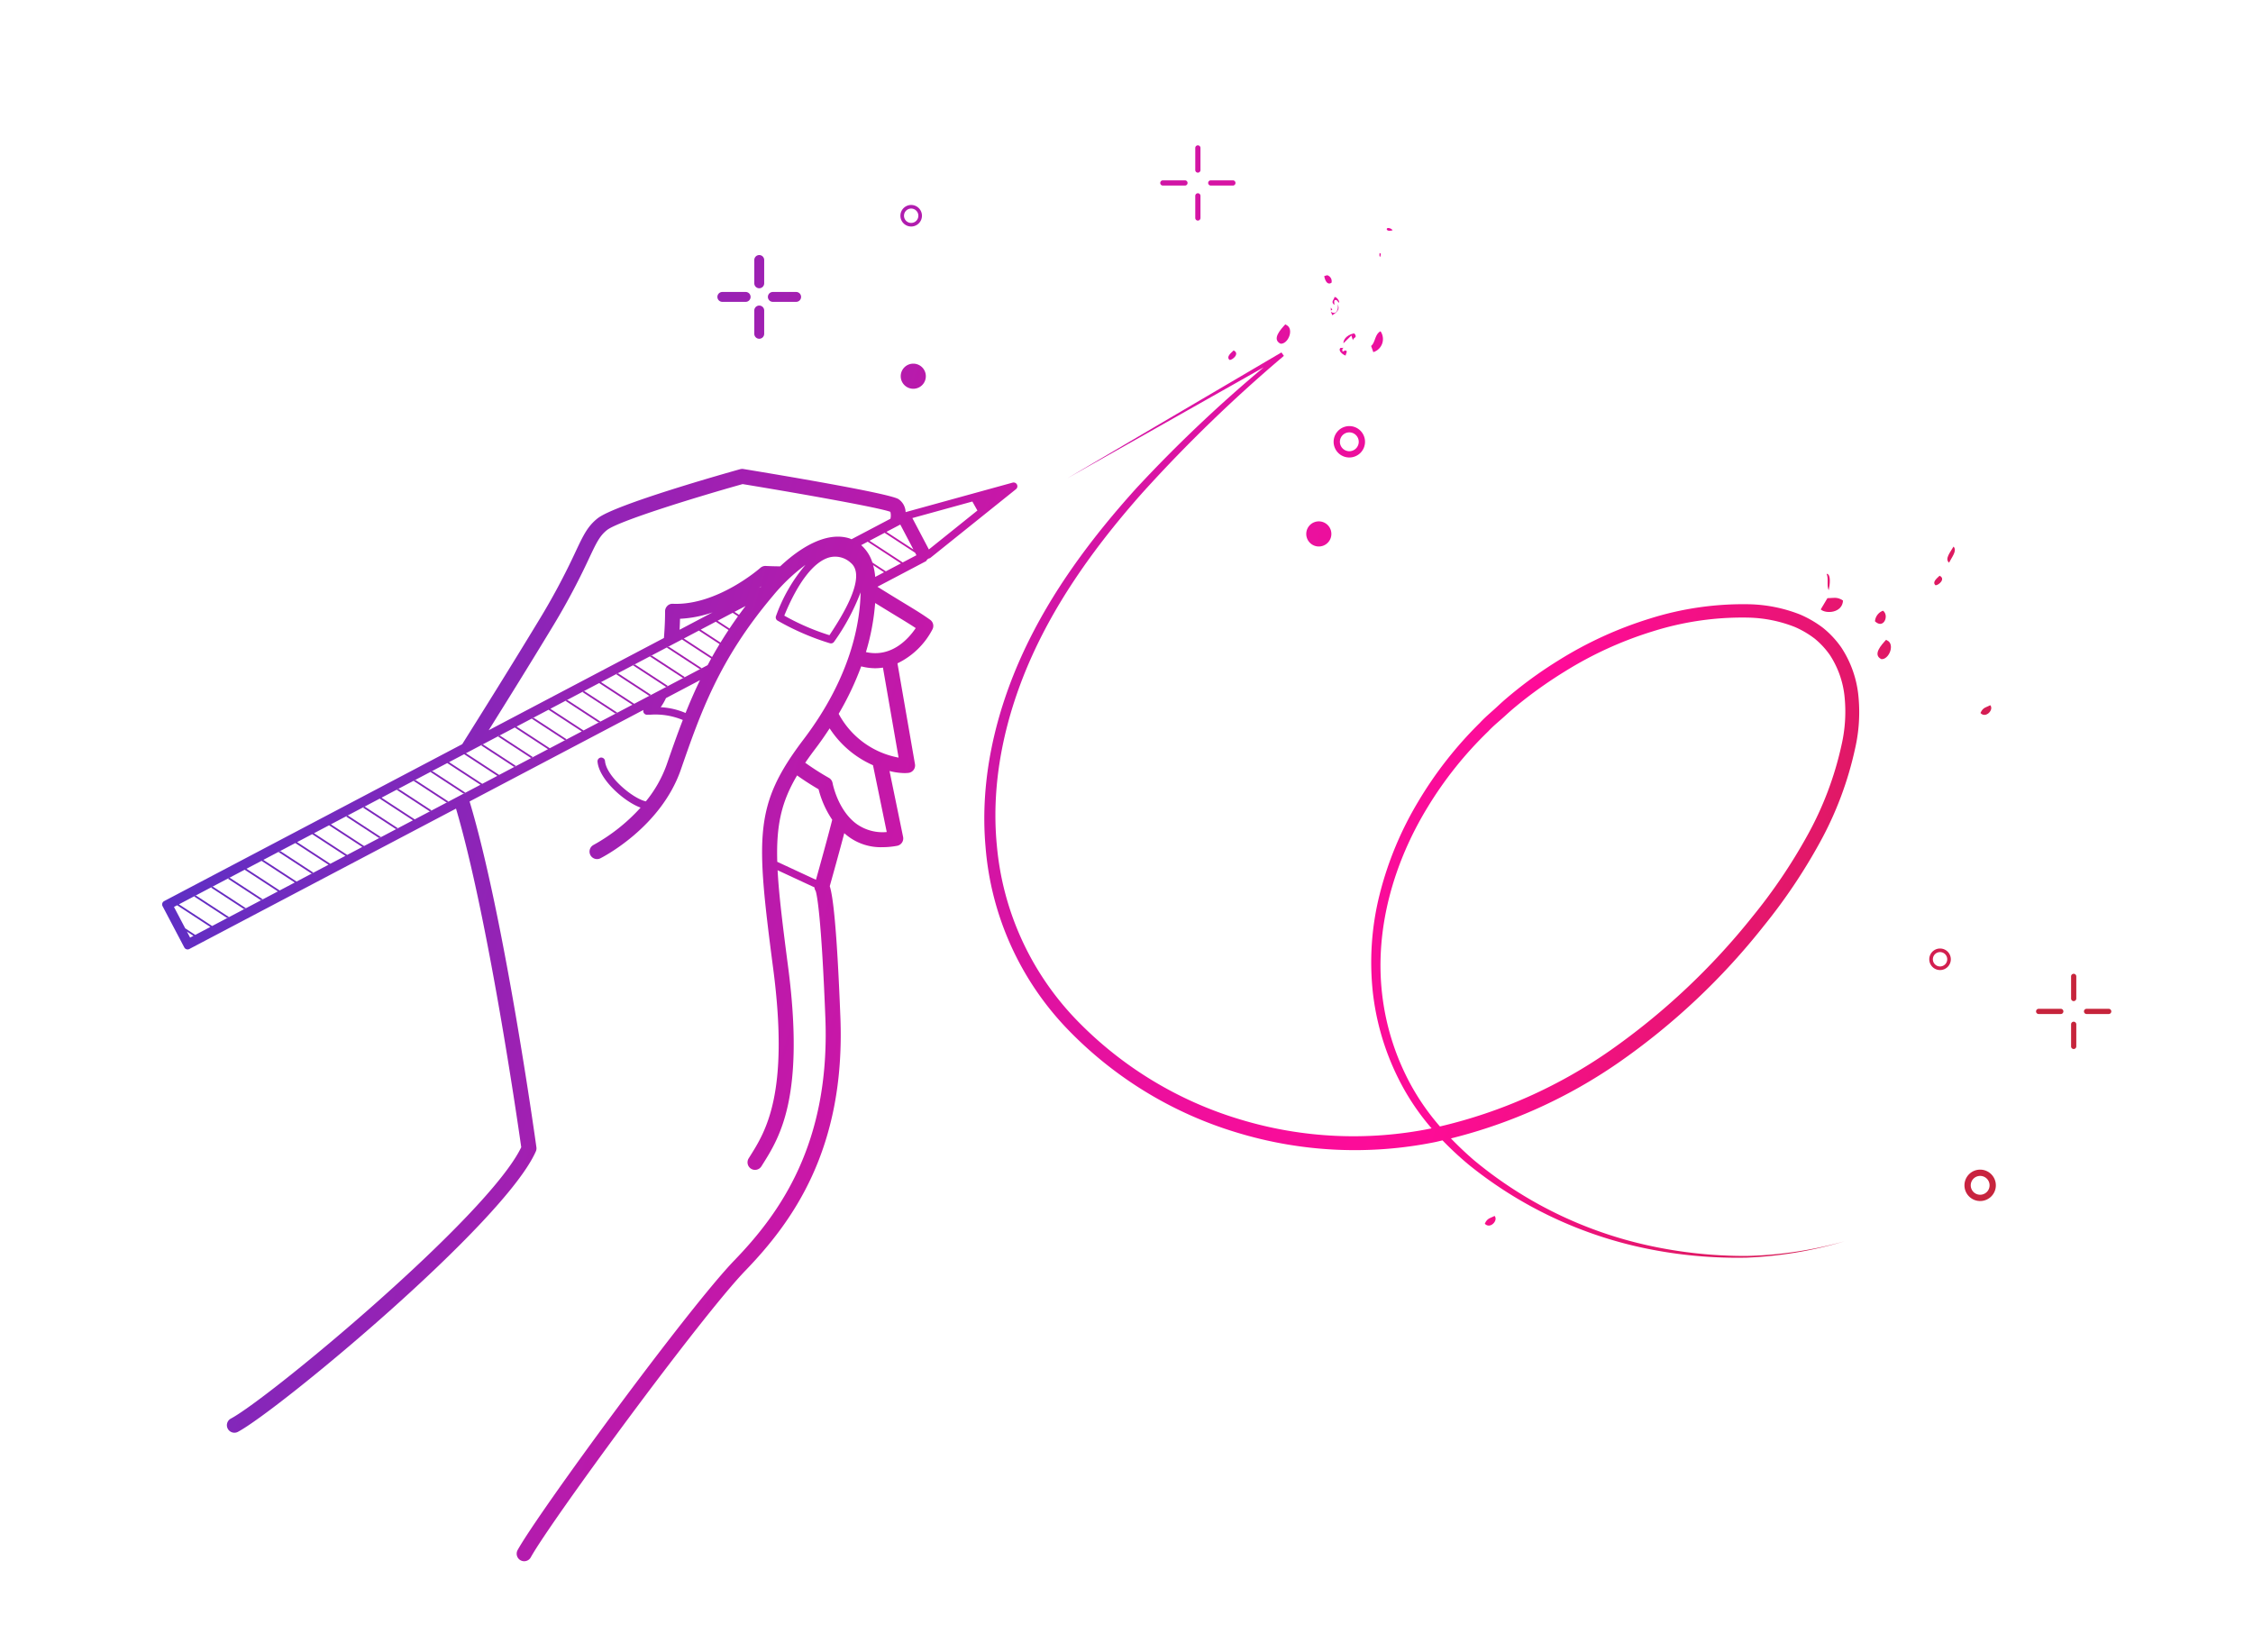 <?xml version="1.0" encoding="UTF-8"?>
<svg xmlns="http://www.w3.org/2000/svg" xmlns:xlink="http://www.w3.org/1999/xlink" id="Ebene_1" data-name="Ebene 1" viewBox="0 0 300 220">
  <defs>
    <style>.cls-1{fill:url(#Unbenannter_Verlauf_14);}.cls-2{fill:url(#Unbenannter_Verlauf_14-2);}.cls-3{fill:url(#Unbenannter_Verlauf_14-3);}.cls-4{fill:url(#Unbenannter_Verlauf_14-4);}.cls-5{fill:url(#Unbenannter_Verlauf_14-5);}.cls-6{fill:url(#Unbenannter_Verlauf_14-6);}.cls-7{fill:url(#Unbenannter_Verlauf_14-7);}.cls-8{fill:url(#Unbenannter_Verlauf_14-8);}.cls-9{fill:url(#Unbenannter_Verlauf_14-9);}.cls-10{fill:url(#Unbenannter_Verlauf_14-10);}.cls-11{fill:url(#Unbenannter_Verlauf_14-11);}.cls-12{fill:url(#Unbenannter_Verlauf_14-12);}.cls-13{fill:url(#Unbenannter_Verlauf_14-13);}.cls-14{fill:url(#Unbenannter_Verlauf_14-14);}.cls-15{fill:url(#Unbenannter_Verlauf_14-15);}.cls-16{fill:url(#Unbenannter_Verlauf_14-16);}.cls-17{fill:url(#Unbenannter_Verlauf_14-17);}.cls-18{fill:url(#Unbenannter_Verlauf_14-18);}.cls-19{fill:url(#Unbenannter_Verlauf_14-19);}.cls-20{fill:url(#Unbenannter_Verlauf_14-20);}.cls-21{fill:url(#Unbenannter_Verlauf_14-21);}.cls-22{fill:url(#Unbenannter_Verlauf_14-22);}.cls-23{fill:url(#Unbenannter_Verlauf_14-23);}.cls-24{fill:url(#Unbenannter_Verlauf_14-24);}.cls-25{fill:url(#Unbenannter_Verlauf_14-25);}.cls-26{fill:url(#Unbenannter_Verlauf_14-26);}.cls-27{fill:url(#Unbenannter_Verlauf_14-27);}.cls-28{fill:url(#Unbenannter_Verlauf_14-28);}.cls-29{fill:url(#Unbenannter_Verlauf_14-29);}.cls-30{fill:url(#Unbenannter_Verlauf_14-30);}.cls-31{fill:url(#Unbenannter_Verlauf_14-31);}.cls-32{fill:url(#Unbenannter_Verlauf_14-32);}.cls-33{fill:url(#Unbenannter_Verlauf_14-33);}.cls-34{fill:url(#Unbenannter_Verlauf_14-34);}.cls-35{fill:url(#Unbenannter_Verlauf_14-35);}.cls-36{fill:url(#Unbenannter_Verlauf_14-36);}.cls-37{fill:url(#Unbenannter_Verlauf_14-37);}.cls-38{fill:url(#Unbenannter_Verlauf_14-38);}.cls-39{fill:url(#Unbenannter_Verlauf_14-39);}.cls-40{fill:url(#Unbenannter_Verlauf_14-40);}.cls-41{fill:url(#Unbenannter_Verlauf_14-41);}.cls-42{fill:url(#Unbenannter_Verlauf_14-42);}.cls-43{fill:url(#Unbenannter_Verlauf_14-43);}.cls-44{fill:url(#Unbenannter_Verlauf_14-44);}.cls-45{fill:url(#Unbenannter_Verlauf_14-45);}.cls-46{fill:url(#Unbenannter_Verlauf_14-46);}.cls-47{fill:url(#Unbenannter_Verlauf_14-47);}.cls-48{fill:url(#Unbenannter_Verlauf_14-48);}.cls-49{fill:url(#Unbenannter_Verlauf_14-49);}.cls-50{fill:url(#Unbenannter_Verlauf_14-50);}.cls-51{fill:url(#Unbenannter_Verlauf_14-51);}.cls-52{fill:url(#Unbenannter_Verlauf_14-52);}.cls-53{fill:url(#Unbenannter_Verlauf_14-53);}.cls-54{fill:url(#Unbenannter_Verlauf_14-54);}.cls-55{fill:url(#Unbenannter_Verlauf_14-55);}.cls-56{fill:url(#Unbenannter_Verlauf_14-56);}.cls-57{fill:url(#Unbenannter_Verlauf_14-57);}</style>
    <linearGradient id="Unbenannter_Verlauf_14" x1="-21.897" y1="53.232" x2="271.182" y2="142.353" gradientUnits="userSpaceOnUse">
      <stop offset="0" stop-color="#0841db"></stop>
      <stop offset="0.137" stop-color="#4434cb"></stop>
      <stop offset="0.302" stop-color="#8626b9"></stop>
      <stop offset="0.452" stop-color="#ba1aab"></stop>
      <stop offset="0.582" stop-color="#e012a1"></stop>
      <stop offset="0.686" stop-color="#f70d9a"></stop>
      <stop offset="0.751" stop-color="#ff0b98"></stop>
      <stop offset="1" stop-color="#c6243b"></stop>
    </linearGradient>
    <linearGradient id="Unbenannter_Verlauf_14-2" x1="-22.417" y1="54.941" x2="270.663" y2="144.062" xlink:href="#Unbenannter_Verlauf_14"></linearGradient>
    <linearGradient id="Unbenannter_Verlauf_14-3" x1="-22.936" y1="56.65" x2="270.143" y2="145.771" xlink:href="#Unbenannter_Verlauf_14"></linearGradient>
    <linearGradient id="Unbenannter_Verlauf_14-4" x1="-23.456" y1="58.358" x2="269.623" y2="147.479" xlink:href="#Unbenannter_Verlauf_14"></linearGradient>
    <linearGradient id="Unbenannter_Verlauf_14-5" x1="-24.495" y1="61.777" x2="268.584" y2="150.898" xlink:href="#Unbenannter_Verlauf_14"></linearGradient>
    <linearGradient id="Unbenannter_Verlauf_14-6" x1="-25.015" y1="63.485" x2="268.064" y2="152.606" xlink:href="#Unbenannter_Verlauf_14"></linearGradient>
    <linearGradient id="Unbenannter_Verlauf_14-7" x1="-26.054" y1="66.903" x2="267.025" y2="156.024" xlink:href="#Unbenannter_Verlauf_14"></linearGradient>
    <linearGradient id="Unbenannter_Verlauf_14-8" x1="-27.094" y1="70.321" x2="265.986" y2="159.442" xlink:href="#Unbenannter_Verlauf_14"></linearGradient>
    <linearGradient id="Unbenannter_Verlauf_14-9" x1="-27.613" y1="72.03" x2="265.466" y2="161.151" xlink:href="#Unbenannter_Verlauf_14"></linearGradient>
    <linearGradient id="Unbenannter_Verlauf_14-10" x1="-29.172" y1="77.157" x2="263.907" y2="166.278" xlink:href="#Unbenannter_Verlauf_14"></linearGradient>
    <linearGradient id="Unbenannter_Verlauf_14-11" x1="-29.692" y1="78.866" x2="263.387" y2="167.987" xlink:href="#Unbenannter_Verlauf_14"></linearGradient>
    <linearGradient id="Unbenannter_Verlauf_14-12" x1="-30.212" y1="80.575" x2="262.868" y2="169.696" xlink:href="#Unbenannter_Verlauf_14"></linearGradient>
    <linearGradient id="Unbenannter_Verlauf_14-13" x1="-31.251" y1="83.993" x2="261.828" y2="173.114" xlink:href="#Unbenannter_Verlauf_14"></linearGradient>
    <linearGradient id="Unbenannter_Verlauf_14-14" x1="-31.771" y1="85.702" x2="261.309" y2="174.823" xlink:href="#Unbenannter_Verlauf_14"></linearGradient>
    <linearGradient id="Unbenannter_Verlauf_14-15" x1="-33.85" y1="92.538" x2="259.23" y2="181.659" xlink:href="#Unbenannter_Verlauf_14"></linearGradient>
    <linearGradient id="Unbenannter_Verlauf_14-16" x1="-35.409" y1="97.665" x2="257.671" y2="186.786" xlink:href="#Unbenannter_Verlauf_14"></linearGradient>
    <linearGradient id="Unbenannter_Verlauf_14-17" x1="-35.928" y1="99.374" x2="257.151" y2="188.495" xlink:href="#Unbenannter_Verlauf_14"></linearGradient>
    <linearGradient id="Unbenannter_Verlauf_14-18" x1="-36.448" y1="101.083" x2="256.632" y2="190.204" xlink:href="#Unbenannter_Verlauf_14"></linearGradient>
    <linearGradient id="Unbenannter_Verlauf_14-19" x1="-18.554" y1="42.237" x2="274.526" y2="131.358" xlink:href="#Unbenannter_Verlauf_14"></linearGradient>
    <linearGradient id="Unbenannter_Verlauf_14-20" x1="-3.79" y1="-6.315" x2="289.289" y2="82.806" xlink:href="#Unbenannter_Verlauf_14"></linearGradient>
    <linearGradient id="Unbenannter_Verlauf_14-21" x1="-4.904" y1="-2.65" x2="288.175" y2="86.471" xlink:href="#Unbenannter_Verlauf_14"></linearGradient>
    <linearGradient id="Unbenannter_Verlauf_14-22" x1="-4.51" y1="-3.946" x2="288.569" y2="85.175" xlink:href="#Unbenannter_Verlauf_14"></linearGradient>
    <linearGradient id="Unbenannter_Verlauf_14-23" x1="-6.902" y1="3.919" x2="286.178" y2="93.04" xlink:href="#Unbenannter_Verlauf_14"></linearGradient>
    <linearGradient id="Unbenannter_Verlauf_14-24" x1="-7.002" y1="4.247" x2="286.078" y2="93.368" xlink:href="#Unbenannter_Verlauf_14"></linearGradient>
    <linearGradient id="Unbenannter_Verlauf_14-25" x1="-8.067" y1="7.751" x2="285.013" y2="96.872" xlink:href="#Unbenannter_Verlauf_14"></linearGradient>
    <linearGradient id="Unbenannter_Verlauf_14-26" x1="-3.148" y1="-8.427" x2="289.932" y2="80.694" xlink:href="#Unbenannter_Verlauf_14"></linearGradient>
    <linearGradient id="Unbenannter_Verlauf_14-27" x1="-9.148" y1="11.305" x2="283.932" y2="100.426" xlink:href="#Unbenannter_Verlauf_14"></linearGradient>
    <linearGradient id="Unbenannter_Verlauf_14-28" x1="-33.662" y1="91.921" x2="259.418" y2="181.042" xlink:href="#Unbenannter_Verlauf_14"></linearGradient>
    <linearGradient id="Unbenannter_Verlauf_14-29" x1="-6.198" y1="1.606" x2="286.881" y2="90.727" xlink:href="#Unbenannter_Verlauf_14"></linearGradient>
    <linearGradient id="Unbenannter_Verlauf_14-30" x1="-3.104" y1="-8.57" x2="289.975" y2="80.551" xlink:href="#Unbenannter_Verlauf_14"></linearGradient>
    <linearGradient id="Unbenannter_Verlauf_14-31" x1="-2.564" y1="-10.347" x2="290.516" y2="78.774" xlink:href="#Unbenannter_Verlauf_14"></linearGradient>
    <linearGradient id="Unbenannter_Verlauf_14-32" x1="-2.372" y1="-10.977" x2="290.707" y2="78.144" xlink:href="#Unbenannter_Verlauf_14"></linearGradient>
    <linearGradient id="Unbenannter_Verlauf_14-33" x1="-1.659" y1="-13.323" x2="291.421" y2="75.798" xlink:href="#Unbenannter_Verlauf_14"></linearGradient>
    <linearGradient id="Unbenannter_Verlauf_14-34" x1="-1.679" y1="-13.255" x2="291.4" y2="75.866" xlink:href="#Unbenannter_Verlauf_14"></linearGradient>
    <linearGradient id="Unbenannter_Verlauf_14-35" x1="-1.338" y1="-14.377" x2="291.741" y2="74.744" xlink:href="#Unbenannter_Verlauf_14"></linearGradient>
    <linearGradient id="Unbenannter_Verlauf_14-36" x1="-0.613" y1="-16.761" x2="292.466" y2="72.36" xlink:href="#Unbenannter_Verlauf_14"></linearGradient>
    <linearGradient id="Unbenannter_Verlauf_14-37" x1="0.88" y1="-21.671" x2="293.959" y2="67.45" xlink:href="#Unbenannter_Verlauf_14"></linearGradient>
    <linearGradient id="Unbenannter_Verlauf_14-38" x1="1.924" y1="-25.105" x2="295.003" y2="64.016" xlink:href="#Unbenannter_Verlauf_14"></linearGradient>
    <linearGradient id="Unbenannter_Verlauf_14-39" x1="-34.436" y1="94.466" x2="258.644" y2="183.587" xlink:href="#Unbenannter_Verlauf_14"></linearGradient>
    <linearGradient id="Unbenannter_Verlauf_14-40" x1="-6.738" y1="3.38" x2="286.342" y2="92.501" xlink:href="#Unbenannter_Verlauf_14"></linearGradient>
    <linearGradient id="Unbenannter_Verlauf_14-41" x1="-8.609" y1="9.534" x2="284.468" y2="98.655" xlink:href="#Unbenannter_Verlauf_14"></linearGradient>
    <linearGradient id="Unbenannter_Verlauf_14-42" x1="-7.389" y1="5.521" x2="285.69" y2="94.642" xlink:href="#Unbenannter_Verlauf_14"></linearGradient>
    <linearGradient id="Unbenannter_Verlauf_14-43" x1="-7.958" y1="7.393" x2="285.121" y2="96.514" xlink:href="#Unbenannter_Verlauf_14"></linearGradient>
    <linearGradient id="Unbenannter_Verlauf_14-44" x1="-18.452" y1="41.901" x2="274.628" y2="131.022" xlink:href="#Unbenannter_Verlauf_14"></linearGradient>
    <linearGradient id="Unbenannter_Verlauf_14-45" x1="-20.228" y1="47.741" x2="272.852" y2="136.862" xlink:href="#Unbenannter_Verlauf_14"></linearGradient>
    <linearGradient id="Unbenannter_Verlauf_14-46" x1="-19.07" y1="43.934" x2="274.01" y2="133.055" xlink:href="#Unbenannter_Verlauf_14"></linearGradient>
    <linearGradient id="Unbenannter_Verlauf_14-47" x1="-19.61" y1="45.71" x2="273.47" y2="134.831" xlink:href="#Unbenannter_Verlauf_14"></linearGradient>
    <linearGradient id="Unbenannter_Verlauf_14-48" x1="2.381" y1="-26.609" x2="295.461" y2="62.512" xlink:href="#Unbenannter_Verlauf_14"></linearGradient>
    <linearGradient id="Unbenannter_Verlauf_14-49" x1="0.605" y1="-20.769" x2="293.685" y2="68.352" xlink:href="#Unbenannter_Verlauf_14"></linearGradient>
    <linearGradient id="Unbenannter_Verlauf_14-50" x1="1.763" y1="-24.576" x2="294.843" y2="64.545" xlink:href="#Unbenannter_Verlauf_14"></linearGradient>
    <linearGradient id="Unbenannter_Verlauf_14-51" x1="1.223" y1="-22.8" x2="294.303" y2="66.321" xlink:href="#Unbenannter_Verlauf_14"></linearGradient>
    <linearGradient id="Unbenannter_Verlauf_14-52" x1="-10.151" y1="14.605" x2="282.928" y2="103.726" xlink:href="#Unbenannter_Verlauf_14"></linearGradient>
    <linearGradient id="Unbenannter_Verlauf_14-53" x1="-8.877" y1="10.413" x2="284.203" y2="99.534" xlink:href="#Unbenannter_Verlauf_14"></linearGradient>
    <linearGradient id="Unbenannter_Verlauf_14-54" x1="-6.393" y1="2.245" x2="286.687" y2="91.366" xlink:href="#Unbenannter_Verlauf_14"></linearGradient>
    <linearGradient id="Unbenannter_Verlauf_14-55" x1="-26.839" y1="69.484" x2="266.24" y2="158.605" xlink:href="#Unbenannter_Verlauf_14"></linearGradient>
    <linearGradient id="Unbenannter_Verlauf_14-56" x1="-2.953" y1="-9.067" x2="290.127" y2="80.054" xlink:href="#Unbenannter_Verlauf_14"></linearGradient>
    <linearGradient id="Unbenannter_Verlauf_14-57" x1="-18.913" y1="43.42" x2="274.166" y2="132.541" xlink:href="#Unbenannter_Verlauf_14"></linearGradient>
  </defs>
  <g id="Ebene_10" data-name="Ebene 10">
    <polygon class="cls-1" points="88.779 86.215 93.201 89.102 93.441 88.976 89.02 86.089 88.779 86.215"></polygon>
    <polygon class="cls-2" points="86.531 87.399 90.953 90.286 91.193 90.159 86.772 87.272 86.531 87.399"></polygon>
    <polygon class="cls-3" points="84.283 88.582 88.705 91.469 88.945 91.343 84.524 88.456 84.283 88.582"></polygon>
    <polygon class="cls-4" points="82.035 89.765 86.457 92.652 86.697 92.526 82.276 89.639 82.035 89.765"></polygon>
    <polygon class="cls-5" points="77.539 92.132 81.961 95.019 82.201 94.893 77.779 92.006 77.539 92.132"></polygon>
    <polygon class="cls-6" points="75.291 93.316 79.713 96.203 79.953 96.076 75.531 93.189 75.291 93.316"></polygon>
    <polygon class="cls-7" points="70.795 95.682 75.217 98.569 75.457 98.443 71.036 95.556 70.795 95.682"></polygon>
    <polygon class="cls-8" points="66.299 98.049 70.721 100.936 70.961 100.81 66.539 97.923 66.299 98.049"></polygon>
    <polygon class="cls-9" points="64.051 99.233 68.473 102.12 68.713 101.993 64.291 99.106 64.051 99.233"></polygon>
    <polygon class="cls-10" points="57.307 102.783 61.729 105.67 61.969 105.543 57.548 102.656 57.307 102.783"></polygon>
    <polygon class="cls-11" points="55.059 103.966 59.481 106.853 59.721 106.727 55.299 103.84 55.059 103.966"></polygon>
    <polygon class="cls-12" points="52.811 105.15 57.233 108.037 57.473 107.91 53.051 105.023 52.811 105.15"></polygon>
    <polygon class="cls-13" points="48.315 107.517 52.736 110.404 52.977 110.277 48.555 107.39 48.315 107.517"></polygon>
    <polygon class="cls-14" points="46.067 108.7 50.489 111.587 50.729 111.461 46.307 108.573 46.067 108.7"></polygon>
    <polygon class="cls-15" points="37.075 113.434 41.496 116.321 41.737 116.194 37.315 113.307 37.075 113.434"></polygon>
    <polygon class="cls-16" points="30.331 116.984 34.753 119.871 34.993 119.744 30.571 116.857 30.331 116.984"></polygon>
    <polygon class="cls-17" points="28.083 118.167 32.505 121.054 32.745 120.928 28.323 118.041 28.083 118.167"></polygon>
    <polygon class="cls-18" points="25.835 119.351 30.256 122.238 30.497 122.111 26.075 119.224 25.835 119.351"></polygon>
    <path class="cls-19" d="M245.178,86.206a12.638,12.638,0,0,0-2.428-2.604,14.37,14.37,0,0,0-3.052-1.779,19.668,19.668,0,0,0-6.741-1.367,41.338,41.338,0,0,0-13.292,1.913,51.513,51.513,0,0,0-12.16,5.572,55.937,55.937,0,0,0-5.469,3.848c-.869.697-1.728,1.408-2.541,2.172-.81.766-1.687,1.461-2.44,2.285a51.994,51.994,0,0,0-8.226,10.508,45.563,45.563,0,0,0-5.119,12.323,37.092,37.092,0,0,0-.879,13.311,34.267,34.267,0,0,0,4.141,12.667,31.716,31.716,0,0,0,3.654,5.184,52.014,52.014,0,0,1-25.508-1.193,50.446,50.446,0,0,1-21.884-13.359,38.315,38.315,0,0,1-10.494-23.075c-.846-8.625,1.113-17.385,4.688-25.295,3.594-7.948,8.83-15.086,14.625-21.632a196.275,196.275,0,0,1,18.902-18.301l-.324-.46-28.513,16.761,26.155-14.779a185.086,185.086,0,0,0-16.97,16.105c-5.905,6.542-11.275,13.705-15.022,21.78-3.724,8.035-5.839,17.004-5.051,25.957a39.489,39.489,0,0,0,10.755,24.113,52.192,52.192,0,0,0,22.606,13.904,53.876,53.876,0,0,0,26.527,1.298c.323-.066.64-.153.962-.224a43.747,43.747,0,0,0,3.562,3.299,55.284,55.284,0,0,0,23.811,11.149,60.174,60.174,0,0,0,13.151,1.165,52.954,52.954,0,0,0,12.989-2.172,52.845,52.845,0,0,1-12.994,1.946,59.841,59.841,0,0,1-13.05-1.382,54.61,54.61,0,0,1-23.321-11.399q-1.575-1.362-3.026-2.867a68.031,68.031,0,0,0,22.315-10.09,90.352,90.352,0,0,0,19.352-18.217,74.524,74.524,0,0,0,7.445-11.078A46.184,46.184,0,0,0,247.024,99.633a21.635,21.635,0,0,0,.446-6.837A14.253,14.253,0,0,0,245.178,86.206Zm.021,13.047a44.321,44.321,0,0,1-4.565,12.035,72.621,72.621,0,0,1-7.289,10.767,91.285,91.285,0,0,1-18.943,17.814,65.718,65.718,0,0,1-22.666,10.117,31.43,31.43,0,0,1-3.825-5.453,33.121,33.121,0,0,1-3.885-12.282c-.972-8.626,1.557-17.378,6.052-24.743a50.473,50.473,0,0,1,8.092-10.133c.739-.795,1.601-1.462,2.394-2.199.797-.735,1.639-1.418,2.492-2.089a59.009,59.009,0,0,1,5.34-3.702,49.788,49.788,0,0,1,11.774-5.352,39.639,39.639,0,0,1,12.71-1.798,17.905,17.905,0,0,1,6.119,1.249,12.583,12.583,0,0,1,2.627,1.54,10.832,10.832,0,0,1,2.046,2.21,12.427,12.427,0,0,1,1.963,5.751A19.793,19.793,0,0,1,245.198,99.253Z"></path>
    <path class="cls-20" d="M259.527,74.917c.389-.762,1.113-1.609.594-2.141C259.683,73.551,258.924,74.407,259.527,74.917Z"></path>
    <path class="cls-21" d="M258.264,76.659c-.306.313-1.05.842-.53,1.272C258.167,77.92,259.114,77.059,258.264,76.659Z"></path>
    <path class="cls-22" d="M164.264,46.659c-.306.313-1.05.842-.53,1.272C164.167,47.92,165.114,47.059,164.264,46.659Z"></path>
    <path class="cls-23" d="M250.728,81.315a1.644,1.644,0,0,0-1.064,1.407C250.831,83.835,251.589,81.922,250.728,81.315Z"></path>
    <path class="cls-24" d="M245.41,79.964c-.809-.573-1.402-.297-2.073-.327q-.448.754-.897,1.507C243.127,81.764,245.319,81.635,245.41,79.964Z"></path>
    <path class="cls-25" d="M251.143,85.19c-.604.657-1.85,1.993-.625,2.575.947.06,1.728-1.704.96-2.376Z"></path>
    <path class="cls-26" d="M170.518,45.765c.947.06,1.728-1.704.96-2.376l-.335-.199C170.539,43.846,169.294,45.183,170.518,45.765Z"></path>
    <path class="cls-27" d="M265.011,93.894c-.452.274-.979.253-1.3,1.041C264.401,95.706,265.546,94.5,265.011,93.894Z"></path>
    <path class="cls-28" d="M197.711,162.935c.691.771,1.835-.435,1.3-1.041C198.559,162.169,198.032,162.147,197.711,162.935Z"></path>
    <path class="cls-29" d="M243.225,76.396c.286.685-.021,1.521.275,2.204C243.659,77.893,243.843,76.435,243.225,76.396Z"></path>
    <path class="cls-30" d="M179.18,47.348c-.001-.243.386-.693-.1-.681l-.29.152c-.095-.11-.098-.518.192-.506l-.485.007C178.112,46.686,178.791,47.223,179.18,47.348Z"></path>
    <path class="cls-31" d="M180.143,45.298c.097-.457.679-.273.189-.913-.677.109-1.452.596-1.45,1.328l1.066-1.045Z"></path>
    <path class="cls-32" d="M183.824,44.106c-.775.405-.674,1.49-1.254,1.957l.295.824A1.826,1.826,0,0,0,183.824,44.106Z"></path>
    <path class="cls-33" d="M177.209,41.508l.197.468c.387-.283,1.164-.687.678-1.49C178.278,40.79,178.089,42.11,177.209,41.508Z"></path>
    <polygon class="cls-34" points="177.21 41.344 177.404 41.245 177.208 40.94 177.21 41.344"></polygon>
    <path class="cls-35" d="M177.693,40.606c-0-.245-.196-.793.292-.639l.291.337c.19-.103-.294-.824-.586-.754C177.692,39.874,177.112,40.179,177.693,40.606Z"></path>
    <path class="cls-36" d="M177.299,37.641a.835.835,0,0,0-.585-.999l-.387.124C176.426,37.285,176.719,38.026,177.299,37.641Z"></path>
    <path class="cls-37" d="M183.797,34.195c-.001-.163.194-.425-.096-.516C183.701,33.842,183.605,34.135,183.797,34.195Z"></path>
    <path class="cls-38" d="M185.435,30.654c-.194-.304-.872-.438-.776-.082C184.855,30.878,185.435,30.654,185.435,30.654Z"></path>
    <path class="cls-39" d="M120.272,80.235c-.927-.562-2.044-1.242-3.435-2.111l6.146-3.236.352-.186a.659.659,0,0,1,.503-.386l7.263-5.828,4.182-3.355a.5.5,0,0,0-.446-.872l-5.252,1.447-8.965,2.471c-.012.003-.02.013-.031.017a2.174,2.174,0,0,0-.975-1.755c-1.43-.805-16.149-3.261-20.626-3.994a1.003,1.003,0,0,0-.431.024c-1.697.474-16.651,4.688-18.987,6.548-1.339,1.065-1.905,2.267-2.932,4.446a91.303,91.303,0,0,1-4.954,9.245c-3.608,5.957-7.702,12.504-10.138,16.376L22.209,119.794l-.352.186a.499.499,0,0,0-.209.675l2.891,5.492a.496.496,0,0,0,.294.245.51.51,0,0,0,.148.022.5.5,0,0,0,.233-.058l35.507-18.692c4.268,14.417,8.241,41.959,8.685,45.086-4.385,9.177-33.578,33.423-38.663,36.13a1,1,0,1,0,.939,1.766c5.346-2.846,35.462-27.795,39.669-37.342a1.004,1.004,0,0,0,.076-.541c-.19-1.368-4.321-30.88-8.899-46.05L85.674,94.529a.498.498,0,0,0-.021.183.507.507,0,0,0,.54.456c.129-.011.239-.004.363-.01a.974.974,0,0,0,.133-.004,9.483,9.483,0,0,1,4.23.713c-.78,2.012-1.469,3.991-2.15,5.951a16.443,16.443,0,0,1-2.771,4.883c-1.768-.388-5.266-3.331-5.438-5.379a.511.511,0,0,0-.54-.456.499.499,0,0,0-.456.54c.198,2.358,3.514,5.318,5.733,6.127a24.307,24.307,0,0,1-6.266,4.969 1.0 1,0,0,0,.897,1.787c.328-.164,8.058-4.113,10.73-11.814,2.612-7.527,5.079-14.638,12.221-23.096a24.269,24.269,0,0,1,4.374-4.167,21.878,21.878,0,0,0-3.922,6.811.5.5,0,0,0,.238.629,34.053,34.053,0,0,0,6.923,2.992.523.523,0,0,0,.158.025.501.501,0,0,0,.416-.223,28.86,28.86,0,0,0,3.527-6.575c-.065,3.99-1.246,11.203-7.568,19.543-6.641,8.762-6.381,12.832-4.062,30.616,2.16,16.563-1,21.59-3.092,24.915l-.172.275a1.0 1,0,1,0,1.695,1.061l.17-.271c2.244-3.568,5.635-8.961,3.382-26.238-.715-5.482-1.228-9.591-1.404-12.902l4.906,2.279a.982.982,0,0,0,.169.489c.143.452.75,3.123,1.286,16.904.652,16.801-6.13,26.068-12.112,32.266-6.213,6.438-26.163,33.674-28.868,38.583a1,1,0,0,0,1.752.965C73.279,202.638,93.291,175.355,99.233,169.199c6.257-6.482,13.353-16.175,12.67-33.732-.484-12.461-1.019-16.226-1.415-17.477.309-1.102,1.285-4.594,1.933-7.056a7.222,7.222,0,0,0,5.119,1.866,10.459,10.459,0,0,0,1.916-.184,1,1,0,0,0,.796-1.185l-1.806-8.773a8.459,8.459,0,0,0,1.989.278,4.489,4.489,0,0,0,.529-.029.999.999,0,0,0,.87-1.164l-2.332-13.421a10.275,10.275,0,0,0,4.666-4.536,1,1,0,0,0-.31-1.261C122.843,81.796,121.82,81.175,120.272,80.235Zm-3.736-3.417c-.002-.031-.004-.07-.007-.101a7.99,7.99,0,0,0-.27-1.471l1.456.951Zm1.42-.747-1.79-1.169A5.229,5.229,0,0,0,114.673,72.584l.869-.458,4.422,2.887.24-.126L115.782,72l2.008-1.057,4.064,2.654.174.33Zm11.519-9.294.671,1.197-6.46,5.184L121.486,68.979Zm-9.596,3.067,1.748,3.321-3.596-2.348ZM28.249,123.295l-4.422-2.887-.24.126,4.422,2.887-2.695,1.419-.422-.802.869.567.24-.126-1.336-.873-1.5-2.849,9.414-4.956,4.422,2.887.24-.126-4.422-2.887,2.008-1.057,4.422,2.887Zm11.24-5.917-4.422-2.887-.125.065,4.38-2.306,4.422,2.887.24-.126-4.422-2.887,2.008-1.057,4.422,2.887.148-.078Zm6.744-3.55-4.422-2.887,2.008-1.057,4.422,2.887.24-.126-4.422-2.887,6.71-3.532-.206.109,4.421,2.887.24-.126-4.421-2.887,8.823-4.645-.071.038,4.422,2.887.24-.126-4.422-2.887,2.008-1.057,4.422,2.887ZM66.465,103.177l-4.422-2.887,6.504-3.424,4.422,2.887Zm6.744-3.55-4.422-2.887L73.043,94.499l4.422,2.887.24-.127-4.422-2.887,6.504-3.424,4.422,2.887Zm18.078-4.695a9.724,9.724,0,0,0-3.311-.767,7.537,7.537,0,0,0,.704-1.217L93.208,90.563C92.493,92.041,91.863,93.496,91.287,94.931ZM95.942,85.558,93.302,83.834l-.24.126,2.755,1.799c-.348.575-.685,1.147-1.002,1.714l-3.76-2.456-.24.126,3.887,2.538c-.163.295-.319.588-.475.88l-9.777,5.147-4.422-2.887L95.31,82.777l1.698,1.108Q96.451,84.728,95.942,85.558ZM90.491,83.85c.031-.559.05-1.061.059-1.461a15.554,15.554,0,0,0,4.336-.853Zm7.915-1.986-.607-.396-.24.126.709.463q-.588.822-1.128,1.631l-1.589-1.037,3.727-1.962Q98.829,81.279,98.405,81.864Zm2.947-3.775c-.022.026-.041.051-.063.077l-.192.101c.098-.071.188-.137.277-.203Zm9.094,6.486a31.02,31.02,0,0,1-6.015-2.605c1.833-4.481,3.973-7.233,6.051-7.766a3.057,3.057,0,0,1,2.806.74C115.489,76.771,112.038,82.178,110.446,84.575ZM113.383,71.799c-.093-.036-.179-.083-.275-.114-2.552-.813-5.817.534-9.225,3.724-.613-.004-1.246-.019-1.917-.054a1.009,1.009,0,0,0-.716.252c-.056.05-5.725,5.037-11.651,4.785a.938.938,0,0,0-.735.28.999.999,0,0,0-.305.725c.005.832-.035,2.118-.154,3.55L65.073,97.23c2.392-3.82,5.503-8.828,8.323-13.485a92.947,92.947,0,0,0,5.052-9.428c.958-2.032,1.395-2.959,2.369-3.734,1.503-1.197,11.784-4.364,18.067-6.127,8.679,1.425,18.324,3.171,19.673,3.694a1.931,1.931,0,0,1,.009.92Zm-4.735,45.343-5.151-2.393c-.149-4.887.559-7.998,2.642-11.505,1.118.809,2.269,1.504,2.859,1.846a12.947,12.947,0,0,0,1.817,4.061C110.292,111.248,109.103,115.519,108.649,117.142Zm5.537-7.346c-2.623-1.81-3.316-5.495-3.322-5.53a1.002,1.002,0,0,0-.502-.702,34.514,34.514,0,0,1-3.139-2.005c.425-.62.887-1.26,1.397-1.933.679-.895,1.282-1.775,1.853-2.645a13.236,13.236,0,0,0,5.772,4.906l1.831,8.896A5.982,5.982,0,0,1,114.186,109.795Zm5.467-8.922a11.392,11.392,0,0,1-7.978-5.832,39.05,39.05,0,0,0,2.999-6.317,7.67,7.67,0,0,0,1.859.25,7.012,7.012,0,0,0,1.037-.085ZM115.303,86.823a30.448,30.448,0,0,0,1.229-6.533c1.056.655,1.942,1.193,2.701,1.655,1.119.679,1.956,1.187,2.701,1.683C121.027,84.979,118.757,87.606,115.303,86.823Z"></path>
    <path class="cls-40" d="M101.098,38.381a.658.658,0,0,0,.658-.658V34.619a.658.658,0,0,0-1.317,0v3.104A.658.658,0,0,0,101.098,38.381Z"></path>
    <path class="cls-41" d="M101.098,45.105a.658.658,0,0,0,.658-.659V41.343a.658.658,0,0,0-1.317,0V44.446A.658.658,0,0,0,101.098,45.105Z"></path>
    <path class="cls-42" d="M102.908,40.191h3.103a.658.658,0,1,0,0-1.316H102.908a.658.658,0,1,0,0,1.316Z"></path>
    <path class="cls-43" d="M96.184,40.191h3.104a.658.658,0,1,0,0-1.316H96.184a.658.658,0,1,0,0,1.316Z"></path>
    <path class="cls-44" d="M276.123,129.658a.346.346,0,0,0-.346.346V132.949a.346.346,0,0,0,.693,0v-2.944A.346.346,0,0,0,276.123,129.658Z"></path>
    <path class="cls-45" d="M276.123,136.038a.346.346,0,0,0-.346.346v2.944a.346.346,0,1,0,.693,0v-2.944A.346.346,0,0,0,276.123,136.038Z"></path>
    <path class="cls-46" d="M280.785,134.321h-2.945a.346.346,0,1,0,0,.693h2.945a.346.346,0,1,0,0-.693Z"></path>
    <path class="cls-47" d="M274.405,134.321h-2.945a.346.346,0,0,0,0,.693h2.945a.346.346,0,0,0,0-.693Z"></path>
    <path class="cls-48" d="M159.503,22.988a.346.346,0,0,0,.346-.346V19.697a.346.346,0,1,0-.692,0v2.944A.346.346,0,0,0,159.503,22.988Z"></path>
    <path class="cls-49" d="M159.503,29.368a.346.346,0,0,0,.346-.346V26.077a.346.346,0,1,0-.692,0V29.022A.346.346,0,0,0,159.503,29.368Z"></path>
    <path class="cls-50" d="M161.221,24.706h2.944a.346.346,0,1,0,0-.693h-2.944a.346.346,0,1,0,0,.693Z"></path>
    <path class="cls-51" d="M154.84,24.706h2.945a.346.346,0,0,0,0-.693h-2.945a.346.346,0,0,0,0,.693Z"></path>
    <path class="cls-52" d="M175.608,72.763a1.672,1.672,0,1,0-1.672-1.672A1.672,1.672,0,0,0,175.608,72.763Z"></path>
    <path class="cls-53" d="M119.937,50.092a1.672,1.672,0,1,0,1.672-1.672A1.672,1.672,0,0,0,119.937,50.092Z"></path>
    <path class="cls-54" d="M177.58,58.824a2.09,2.09,0,1,0,2.09-2.09A2.092,2.092,0,0,0,177.58,58.824Zm3.344,0a1.254,1.254,0,1,1-1.254-1.254A1.255,1.255,0,0,1,180.924,58.824Z"></path>
    <path class="cls-55" d="M263.67,155.734a2.09,2.09,0,1,0,2.089,2.09A2.092,2.092,0,0,0,263.67,155.734Zm0,3.344a1.254,1.254,0,1,1,1.254-1.254A1.255,1.255,0,0,1,263.67,159.077Z"></path>
    <path class="cls-56" d="M121.329,30.159a1.434,1.434,0,1,0-1.434-1.434A1.435,1.435,0,0,0,121.329,30.159Zm0-2.389a.956.956,0,1,1-.956.956A.957.957,0,0,1,121.329,27.77Z"></path>
    <path class="cls-57" d="M258.329,126.292a1.434,1.434,0,1,0,1.434,1.434A1.435,1.435,0,0,0,258.329,126.292Zm0,2.389a.956.956,0,1,1,.956-.956A.957.957,0,0,1,258.329,128.681Z"></path>
  </g>
</svg>

